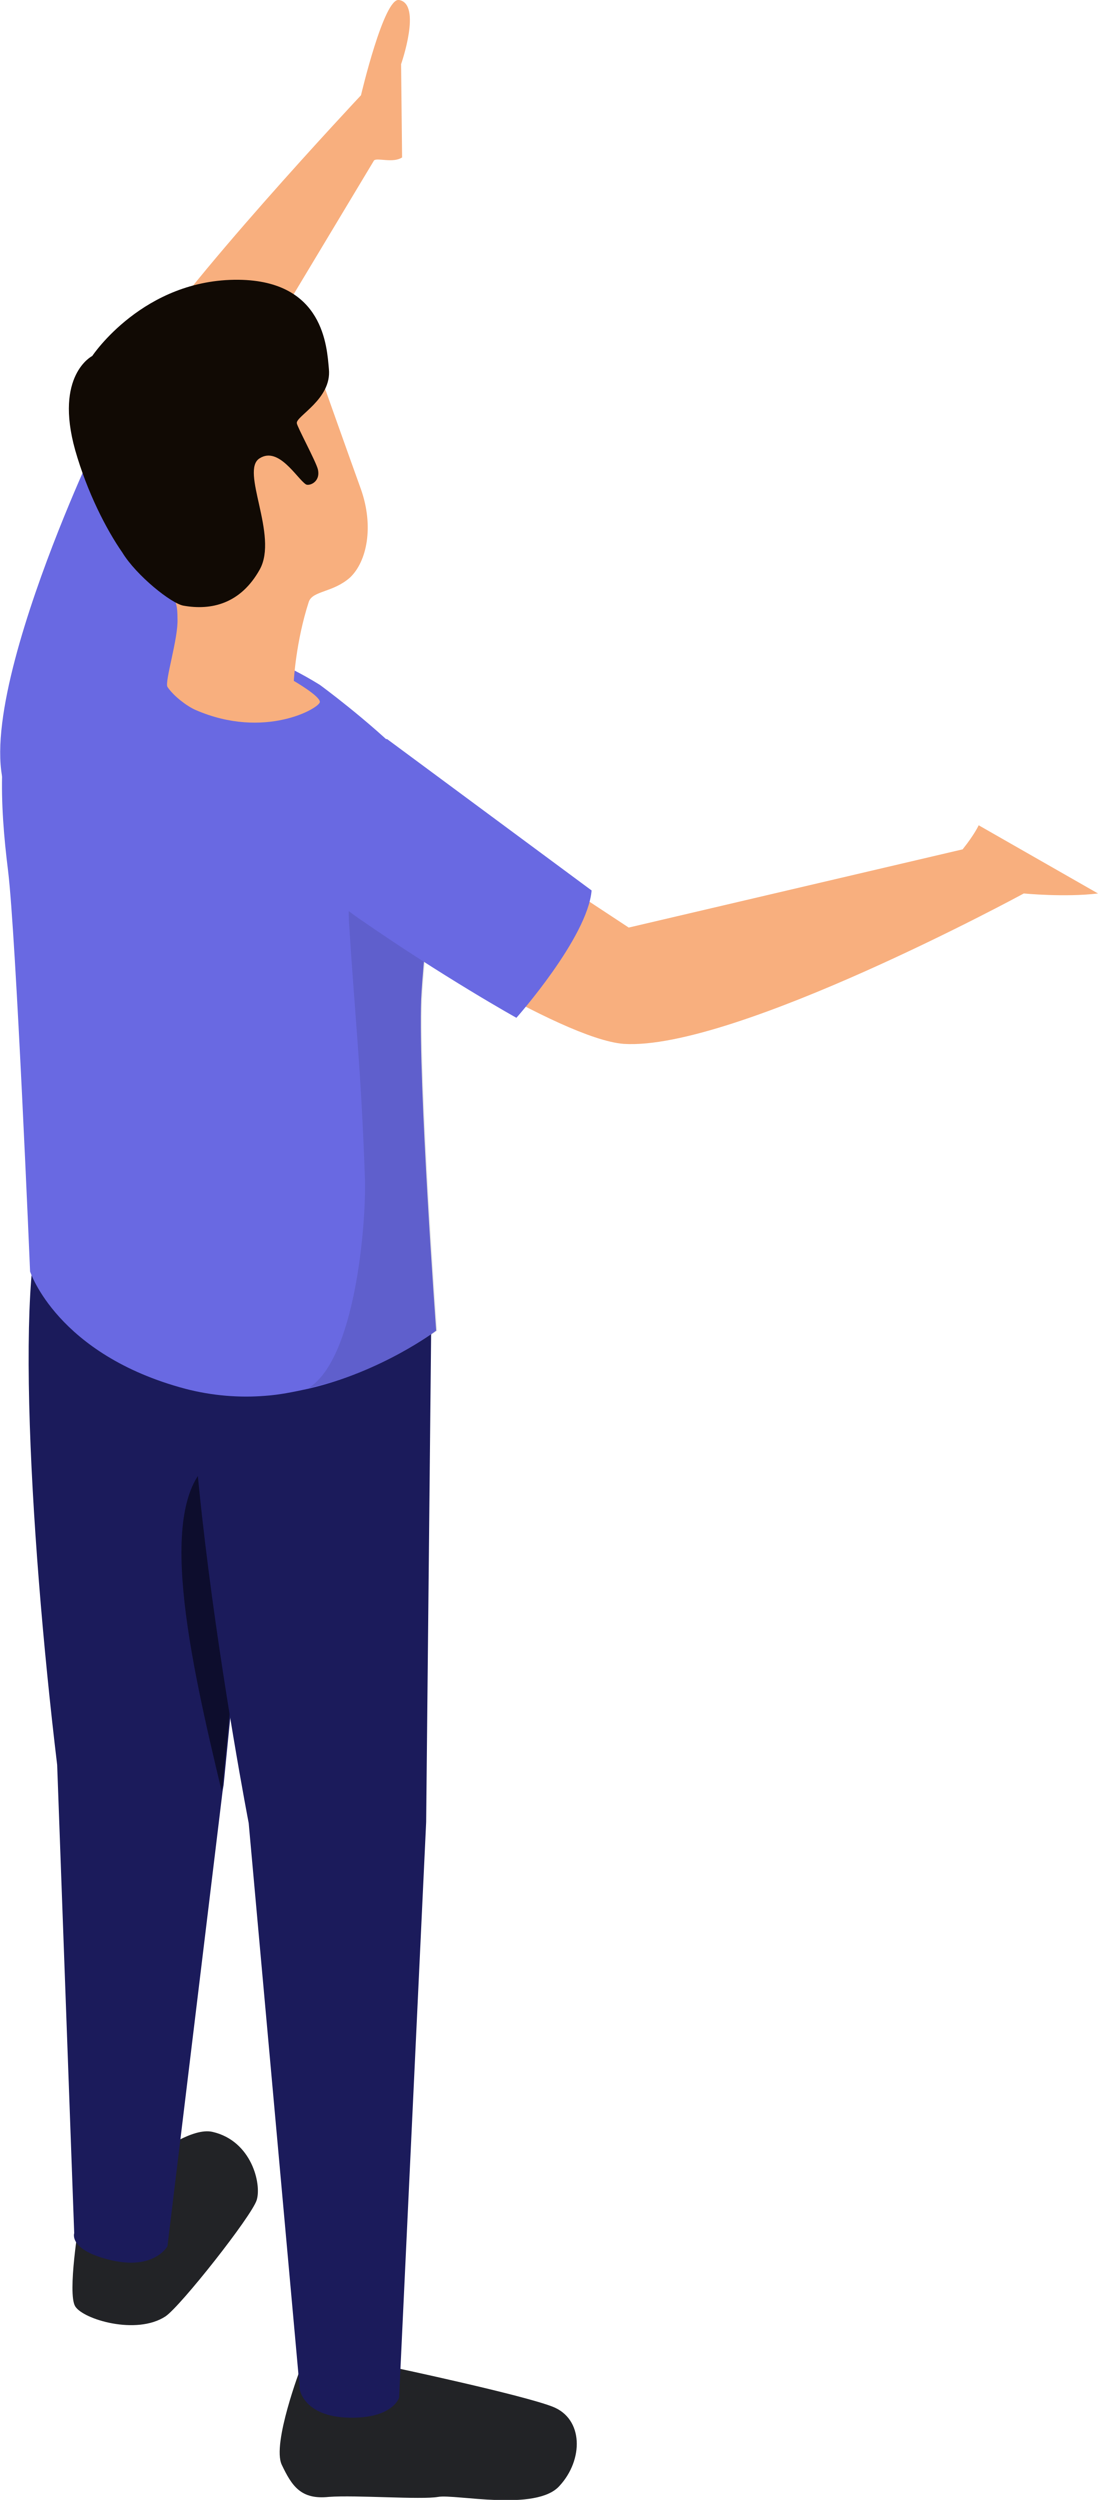 <?xml version="1.0" encoding="UTF-8"?>
<!-- Generator: Adobe Illustrator 28.0.0, SVG Export Plug-In . SVG Version: 6.00 Build 0)  -->
<svg xmlns="http://www.w3.org/2000/svg" xmlns:xlink="http://www.w3.org/1999/xlink" version="1.1" id="Icon" x="0px" y="0px" width="109.5px" height="249.3px" viewBox="0 0 109.5 249.3" style="enable-background:new 0 0 109.5 249.3;" xml:space="preserve">
<style type="text/css">
	.st0{fill:#F8AF7E;}
	.st1{fill:#6969E2;}
	.st2{fill:#222326;}
	.st3{fill:#1B1B5B;}
	.st4{opacity:0.5;}
	.st5{opacity:0.1;}
	.st6{fill:#110A04;}
</style>
<g>
	<path class="st0" d="M40.1,15.7c-0.9,0.6-2.5,0-2.8,0.3c0,0-14.9,24.8-15,25c-2.4,6.1-6.3,25-6.3,25c0,0.1-0.1,0.2-0.1,0.2   c-1.9,2.7-5.5,3.3-8.2,1.4C5,65.7,4.4,62,6.3,59.3c0,0,4.6-17.9,7.5-23.3C17.6,29.1,36,9.5,36,9.5s2.3-9.8,3.8-9.5   C42.1,0.4,40,6.4,40,6.4L40.1,15.7z"></path>
	<path class="st1" d="M3.7,81.5c4.3,0.8,12.3-7,14.7-16.3c2.5-9.2,4-17.1,4-17.1s-8.6-4.8-13.1-3.3C9.3,44.8-7.1,79.6,3.7,81.5z"></path>
	<path class="st2" d="M7.9,221.5c0,0-1.2,7.2-0.4,8.5c0.8,1.3,6.1,2.9,9,1c1.5-1,8.6-10,9.1-11.6c0.5-1.6-0.5-5.9-4.4-6.8   C17.3,211.7,7.9,221.5,7.9,221.5z"></path>
	<path class="st2" d="M30,236.1c0,0-2.9,7.6-1.9,9.7c1,2.1,1.9,3.5,4.7,3.2c2.7-0.2,9.2,0.3,10.9,0c1.7-0.3,9.8,1.5,12.1-1.1   c2.4-2.6,2.4-6.7-0.7-7.9c-3.1-1.2-15.8-3.9-15.8-3.9H30z"></path>
	<path class="st3" d="M5.7,176l1.7,46.7c0,0-0.6,1.7,3.7,2.7c4.3,1,5.6-1.4,5.6-1.4l5.5-45.4l0.1-0.6l3.4-34.4l0.4-4l1.8,0.1   l1.3-9.5c0,0-19.3-13.8-23.9-10.7C1.2,122.2,2.9,152.7,5.7,176z"></path>
	<path class="st4" d="M22.1,178.6l0.1-0.6l3.4-34.4c-1.8,0.7-3.3,1.4-4.3,2C15.3,149.5,19,165.6,22.1,178.6z"></path>
	<path class="st3" d="M24.8,181.8c0,0-10.4-53.8-3.5-61.7C25,115.9,43,132.5,43,132.5l-0.5,49.2l-2.7,57.4c0,0-0.6,2.1-5,2   c-4.5-0.1-4.9-2.8-4.9-2.8L24.8,181.8z"></path>
	<path class="st1" d="M0.8,86.8c0.8,6.5,2.2,40,2.2,40s2.7,8.3,15.5,11.7c2.7,0.7,5.4,0.9,7.9,0.7c1.5-0.1,2.9-0.4,4.3-0.7   c7.4-1.7,12.8-5.8,12.8-5.8s-1.8-24.7-1.5-33c0.2-4.5,1.5-13.7,0.5-19.6c0-0.1,0-0.3-0.1-0.4c-0.3-1.7-0.9-3.1-1.8-4   c-3.9-3.9-8.7-7.4-8.7-7.4C25,64,15.9,61.9,11.8,61.7c-4.1-0.2-6.9-0.1-9.6,5.5C-0.4,72.9,0,80.4,0.8,86.8z"></path>
	<path class="st5" d="M43.6,132.7c0,0-1.8-24.7-1.5-33c0.2-4.5,1.5-13.7,0.5-19.6c-4,1.4-8.2,4.6-7.8,11.8   c0.6,9.6,1.2,14.4,1.6,25.8c0.1,4.6-1,17.8-5.6,20.7C38.2,136.8,43.6,132.7,43.6,132.7z"></path>
	<path class="st0" d="M31.9,37.3c0,0,2.8,7.9,4.1,11.5c1.3,3.7,0.6,7.2-1.1,8.8c-1.7,1.5-3.7,1.3-4.1,2.4c-1.3,4-1.5,7.9-1.5,7.9   s2.6,1.5,2.6,2.1c0,0.6-5.5,3.8-12.4,0.8c-0.9-0.4-2.2-1.4-2.8-2.3c-0.3-0.5,1.1-4.9,1-6.8c0-2.3-0.4-2.2-3.7-5.4   c-3.3-3.1-1.6-9-1.5-9.5c0.1-0.5,7.1-8.5,7.3-8.6C20,38.2,31.9,37.3,31.9,37.3z"></path>
	<path class="st6" d="M23.8,27.9c-9.5-0.1-14.6,7.6-14.6,7.6s-3.8,1.9-1.7,9.4c1.2,4.2,3.1,7.9,4.7,10.2c1.4,2.3,4.9,5.1,6.1,5.3   c2.8,0.5,5.7-0.2,7.6-3.6c1.9-3.4-2-9.9,0-11.1c1.9-1.2,3.7,2,4.6,2.6c0.3,0.2,1.5-0.2,1.2-1.5c-0.2-0.8-2.1-4.3-2.1-4.6   c-0.1-0.7,3.5-2.4,3.2-5.4C32.6,34.6,32.3,28,23.8,27.9z"></path>
	<path class="st0" d="M97.6,82.3c0,0-0.4,0.9-1.6,2.4l-33.3,7.8L46,81.5l-7.5,10.7c0,0,17.3,11.4,23.7,11.9c11,0.7,39.9-15,39.9-15   s4.1,0.4,7.4,0L97.6,82.3z"></path>
	<path class="st1" d="M31.8,76.3c-2.2,3.8-3.9,9.9,4,15.3c8.5,5.9,15.7,9.9,15.7,9.9s7.1-8,7.5-12.7L38.6,73.7   C38.6,73.7,33,74.1,31.8,76.3z"></path>
</g>
</svg>
